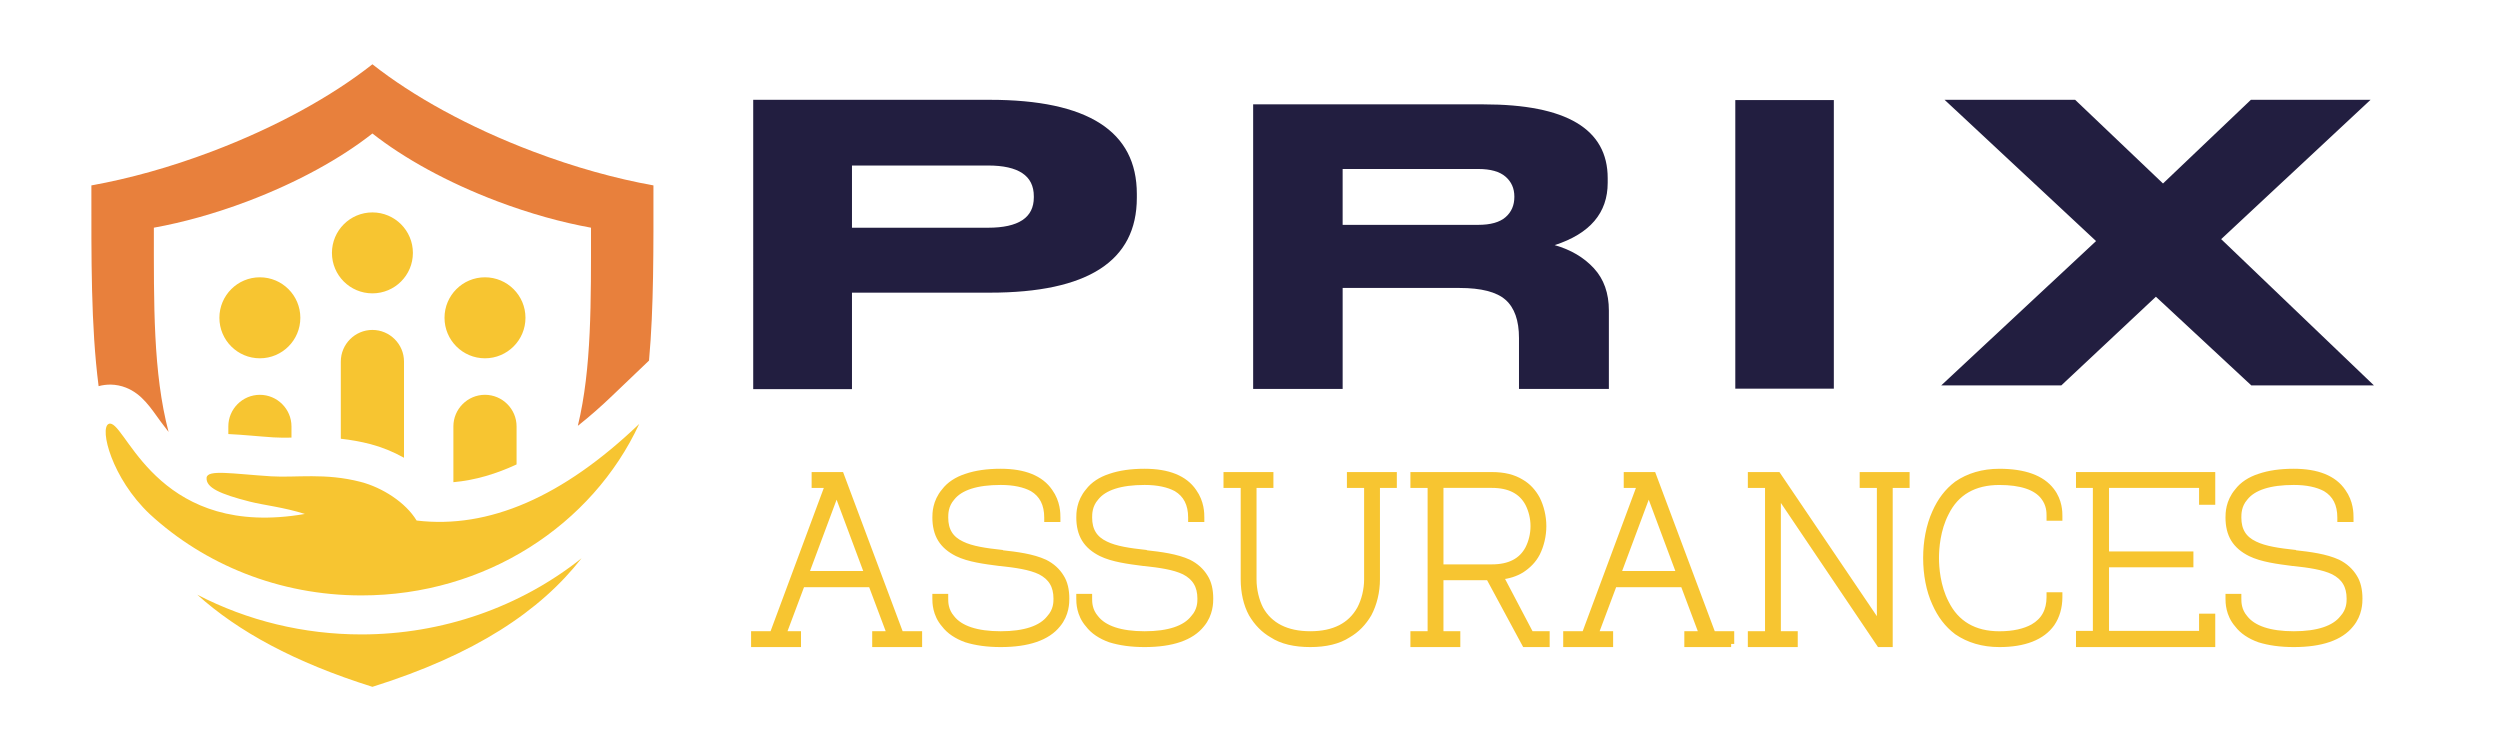 <?xml version="1.0" encoding="utf-8"?>
<!-- Generator: Adobe Illustrator 16.0.0, SVG Export Plug-In . SVG Version: 6.00 Build 0)  -->
<!DOCTYPE svg PUBLIC "-//W3C//DTD SVG 1.1//EN" "http://www.w3.org/Graphics/SVG/1.1/DTD/svg11.dtd">
<svg version="1.1" id="Calque_1" xmlns:x="http://ns.adobe.com/Extensibility/1.0/" xmlns:i="http://ns.adobe.com/AdobeIllustrator/10.0/" xmlns:graph="http://ns.adobe.com/Graphs/1.0/"
	 xmlns="http://www.w3.org/2000/svg" xmlns:xlink="http://www.w3.org/1999/xlink" x="0px" y="0px" width="200px" height="60px"
	 viewBox="0 0 200 60" enable-background="new 0 0 200 60" xml:space="preserve">
<path fill-rule="evenodd" clip-rule="evenodd" fill="#F7C531" d="M28.854,38.552c1.718,0.445,3.598,1.637,4.474,3.091
	c5.766,0.688,11.7-1.887,17.809-7.728c-3.746,8.076-12.286,13.719-22.223,13.719c-6.588,0-12.564-2.481-16.932-6.504l0,0
	c-3.045-2.877-4.037-6.862-3.293-7.215c0.036-0.02,0.078-0.027,0.123-0.027c0.041,0.003,0.079,0.011,0.118,0.027
	c1.367,0.531,4.047,9.176,15.46,7.202c-1.723-0.547-3.236-0.691-4.404-0.986c-2.378-0.606-3.517-1.115-3.459-1.907
	c0.054-0.682,2.044-0.318,5.163-0.118C23.665,38.229,26.012,37.812,28.854,38.552"/>
<path fill-rule="evenodd" clip-rule="evenodd" fill="#E8803C" d="M13.486,34.555c-1.245-4.729-1.177-10.22-1.177-16.34
	c2.337-0.422,4.885-1.126,7.488-2.109c4.017-1.519,7.49-3.452,9.996-5.427c2.508,1.975,5.98,3.908,9.998,5.427
	c2.603,0.983,5.149,1.687,7.488,2.109c0,5.909,0.063,11.234-1.052,15.851c0.973-0.77,1.895-1.587,2.751-2.408l2.943-2.812
	c0.389-4.316,0.354-9,0.354-14.013c-3.008-0.54-6.281-1.443-9.626-2.71c-5.166-1.952-9.634-4.438-12.857-6.98
	c-3.222,2.542-7.69,5.028-12.853,6.98c-3.347,1.268-6.623,2.17-9.629,2.71c0,5.822-0.046,11.197,0.578,16.06
	c0.319-0.089,0.652-0.128,0.983-0.125c0.41,0.01,0.812,0.09,1.192,0.238c1.298,0.505,2,1.634,2.777,2.701
	C13.053,33.994,13.266,34.278,13.486,34.555"/>
<path fill-rule="evenodd" clip-rule="evenodd" fill="#F7C531" d="M28.913,50.754c-4.603,0-9.112-1.09-13.134-3.181
	c3.258,2.939,7.771,5.411,14.013,7.373c8.21-2.578,13.421-6.045,16.732-10.286C41.617,48.571,35.374,50.754,28.913,50.754"/>
<path fill-rule="evenodd" clip-rule="evenodd" fill="#F7C531" d="M20.788,28.664c1.792,0,3.239-1.453,3.239-3.24
	c0-1.788-1.448-3.24-3.239-3.24c-1.787,0-3.237,1.452-3.237,3.24C17.551,27.211,19.001,28.664,20.788,28.664 M29.792,26.394
	c-1.389,0-2.527,1.139-2.527,2.528v6.177c0.794,0.089,1.58,0.225,2.375,0.432c0.901,0.235,1.817,0.607,2.68,1.09v-7.698
	C32.321,27.533,31.183,26.394,29.792,26.394z M26.555,20.232c0,1.79,1.45,3.237,3.237,3.237c1.79,0,3.24-1.447,3.24-3.237
	c0-1.788-1.45-3.239-3.24-3.239C28.005,16.994,26.555,18.445,26.555,20.232z M38.797,31.584c-1.389,0-2.526,1.137-2.526,2.527v4.464
	c1.752-0.155,3.444-0.672,5.055-1.421v-3.043C41.326,32.721,40.187,31.584,38.797,31.584z M35.561,25.424
	c0,1.787,1.45,3.24,3.236,3.24c1.789,0,3.241-1.453,3.241-3.24c0-1.788-1.452-3.24-3.241-3.24
	C37.01,22.184,35.561,23.636,35.561,25.424z M23.318,35.009v-0.897c0-1.391-1.139-2.527-2.53-2.527
	c-1.389,0-2.522,1.137-2.522,2.527v0.611l0.005,0.001c1.205,0.056,2.413,0.189,3.617,0.267
	C22.354,35.021,22.837,35.019,23.318,35.009z"/>
<g>
	<g>
		<path fill="#221E40" d="M68.158,23.413v7.715h-7.901V7.985h18.923c7.845,0,11.767,2.509,11.767,7.527v0.311
			c0,5.06-3.922,7.59-11.767,7.59H68.158z M68.158,18.218h10.886c2.441,0,3.662-0.809,3.662-2.426v-0.093
			c0-1.638-1.221-2.458-3.662-2.458H68.158V18.218z"/>
		<path fill="#221E40" d="M128.71,24.844v6.272h-7.191v-4.071c0-1.407-0.359-2.427-1.077-3.06c-0.717-0.632-1.945-0.948-3.687-0.948
			h-9.343v8.079h-7.16V8.349h18.438c6.618,0,9.926,1.968,9.926,5.906v0.367c0,2.407-1.413,4.07-4.241,4.988
			c1.291,0.367,2.337,0.985,3.136,1.851C128.311,22.329,128.71,23.456,128.71,24.844z M121.148,15.723
			c0-0.653-0.235-1.183-0.707-1.591c-0.47-0.408-1.197-0.613-2.181-0.613h-10.849v4.469h10.849c0.983,0,1.711-0.204,2.181-0.612
			c0.472-0.408,0.707-0.949,0.707-1.622V15.723z"/>
		<path fill="#221E40" d="M146.707,31.096h-7.883V8.007h7.883V31.096z"/>
		<path fill="#221E40" d="M155.299,30.831l12.386-11.546L155.566,7.985h10.445l7.029,6.694l7.03-6.694h9.574l-11.951,11.146
			l12.22,11.7h-9.81l-7.632-7.093l-7.566,7.093H155.299z"/>
	</g>
</g>
<g>
	<g>
		<path fill="#F7C531" stroke="#F7C531" stroke-width="0.5" stroke-miterlimit="10" d="M73.52,51.516h-3.494v-0.768h1.191
			l-1.51-4.023h-5.558l-1.509,4.023h1.191v0.768h-3.494v-0.768h1.482l4.447-11.965h-1.085v-0.768h2.092l4.765,12.732h1.482V51.516z
			 M64.44,45.93h4.977l-2.489-6.67L64.44,45.93z"/>
		<path fill="#F7C531" stroke="#F7C531" stroke-width="0.5" stroke-miterlimit="10" d="M80.054,51.516
			c-1.085,0-1.985-0.133-2.754-0.371c-0.74-0.266-1.349-0.662-1.746-1.191c-0.716-0.82-0.716-1.773-0.716-2.064v-0.133h0.768v0.133
			c0,0.291,0,0.953,0.53,1.563c0.662,0.848,1.986,1.297,3.918,1.297c1.932,0,3.255-0.449,3.918-1.297
			c0.556-0.609,0.556-1.271,0.556-1.563c0-1.031-0.424-1.721-1.297-2.17c-0.82-0.396-1.985-0.557-3.203-0.689h-0.053
			c-1.217-0.158-2.462-0.316-3.388-0.768c-0.582-0.291-1.031-0.662-1.323-1.139c-0.291-0.475-0.424-1.059-0.424-1.719
			c0-0.318,0-1.244,0.716-2.092c0.396-0.529,1.005-0.926,1.746-1.166c0.769-0.264,1.668-0.396,2.754-0.396
			c1.879,0,3.202,0.531,3.918,1.588c0.609,0.848,0.609,1.748,0.609,2.066v0.105h-0.795v-0.105c0-1.086-0.396-1.854-1.191-2.33
			c-0.634-0.344-1.482-0.529-2.541-0.529c-1.932,0-3.256,0.424-3.918,1.271c-0.53,0.607-0.53,1.297-0.53,1.588
			c0,1.031,0.424,1.719,1.324,2.143c0.793,0.396,1.959,0.557,3.177,0.689l0.025,0.025c1.219,0.133,2.462,0.293,3.441,0.742
			c0.583,0.291,1.007,0.688,1.297,1.164c0.291,0.449,0.424,1.033,0.424,1.721c0,0.291,0,1.244-0.688,2.064
			C83.786,50.986,82.251,51.516,80.054,51.516z"/>
		<path fill="#F7C531" stroke="#F7C531" stroke-width="0.5" stroke-miterlimit="10" d="M91.567,51.516
			c-1.085,0-1.985-0.133-2.752-0.371c-0.742-0.266-1.351-0.662-1.747-1.191c-0.716-0.82-0.716-1.773-0.716-2.064v-0.133h0.768v0.133
			c0,0.291,0,0.953,0.53,1.563c0.663,0.848,1.986,1.297,3.918,1.297c1.932,0,3.256-0.449,3.918-1.297
			c0.556-0.609,0.556-1.271,0.556-1.563c0-1.031-0.424-1.721-1.297-2.17c-0.821-0.396-1.985-0.557-3.202-0.689h-0.053
			c-1.218-0.158-2.461-0.316-3.389-0.768c-0.582-0.291-1.031-0.662-1.323-1.139c-0.291-0.475-0.424-1.059-0.424-1.719
			c0-0.318,0-1.244,0.716-2.092c0.396-0.529,1.005-0.926,1.747-1.166c0.768-0.264,1.667-0.396,2.752-0.396
			c1.879,0,3.203,0.531,3.918,1.588c0.609,0.848,0.609,1.748,0.609,2.066v0.105h-0.795v-0.105c0-1.086-0.397-1.854-1.19-2.33
			c-0.636-0.344-1.483-0.529-2.542-0.529c-1.932,0-3.255,0.424-3.918,1.271c-0.53,0.607-0.53,1.297-0.53,1.588
			c0,1.031,0.424,1.719,1.324,2.143c0.793,0.396,1.959,0.557,3.176,0.689l0.027,0.025c1.217,0.133,2.461,0.293,3.441,0.742
			c0.581,0.291,1.005,0.688,1.296,1.164c0.292,0.449,0.424,1.033,0.424,1.721c0,0.291,0,1.244-0.689,2.064
			C95.299,50.986,93.764,51.516,91.567,51.516z"/>
		<path fill="#F7C531" stroke="#F7C531" stroke-width="0.5" stroke-miterlimit="10" d="M104.826,51.516
			c-1.244,0-2.276-0.238-3.045-0.742c-0.688-0.396-1.217-0.951-1.641-1.666c-0.422-0.768-0.634-1.748-0.634-2.754v-7.57H98.13
			v-0.768h3.493v0.768h-1.35v7.57c0,0.848,0.213,1.721,0.557,2.383c0.741,1.322,2.091,2.012,3.996,2.012
			c1.906,0,3.229-0.689,3.972-2.012c0.37-0.688,0.581-1.561,0.581-2.383v-7.57h-1.376v-0.768h3.494v0.768h-1.351v7.57
			c0,0.979-0.237,1.959-0.661,2.754c-0.423,0.715-0.953,1.27-1.642,1.666C107.076,51.277,106.044,51.516,104.826,51.516z"/>
		<path fill="#F7C531" stroke="#F7C531" stroke-width="0.5" stroke-miterlimit="10" d="M123.723,51.516h-1.72l-2.886-5.348h-3.891
			v4.58h1.349v0.768h-3.492v-0.768h1.376V38.783h-1.376v-0.768h6.272c0.953,0,1.721,0.186,2.355,0.582
			c0.504,0.291,0.927,0.74,1.244,1.324c0.318,0.635,0.503,1.402,0.503,2.17s-0.185,1.535-0.503,2.17
			c-0.291,0.557-0.715,0.98-1.244,1.324c-0.476,0.291-1.059,0.477-1.694,0.529l2.436,4.633h1.271V51.516z M115.227,45.4h4.129
			c1.403,0,2.383-0.502,2.912-1.51c0.264-0.527,0.423-1.137,0.423-1.799s-0.159-1.271-0.423-1.799
			c-0.529-1.008-1.509-1.51-2.912-1.51h-4.129V45.4z"/>
		<path fill="#F7C531" stroke="#F7C531" stroke-width="0.5" stroke-miterlimit="10" d="M138.49,51.516h-3.494v-0.768h1.191
			l-1.509-4.023h-5.56l-1.508,4.023h1.19v0.768h-3.493v-0.768h1.482l4.446-11.965h-1.086v-0.768h2.091l4.767,12.732h1.481V51.516z
			 M129.411,45.93h4.977l-2.489-6.67L129.411,45.93z"/>
		<path fill="#F7C531" stroke="#F7C531" stroke-width="0.5" stroke-miterlimit="10" d="M151.166,51.516h-0.793l-8.153-12.098v11.33
			h1.35v0.768h-3.493v-0.768h1.376V38.783h-1.376v-0.768h2.144l8.179,12.096V38.783h-1.376v-0.768h3.494v0.768h-1.351V51.516z"/>
		<path fill="#F7C531" stroke="#F7C531" stroke-width="0.5" stroke-miterlimit="10" d="M159.952,51.516
			c-1.324,0-2.462-0.344-3.389-0.98c-0.768-0.582-1.324-1.322-1.747-2.275c-0.477-1.031-0.714-2.33-0.714-3.627
			s0.237-2.568,0.714-3.625c0.423-0.955,0.979-1.695,1.747-2.277c0.927-0.637,2.064-0.98,3.389-0.98c1.984,0,3.389,0.504,4.156,1.51
			c0.634,0.82,0.634,1.721,0.634,2.012v0.133h-0.768v-0.133c0-0.291,0-0.926-0.477-1.535c-0.608-0.795-1.826-1.191-3.546-1.191
			c-2.012,0-3.469,0.82-4.289,2.488c-0.688,1.322-0.793,2.832-0.793,3.6s0.105,2.277,0.793,3.6c0.82,1.668,2.277,2.516,4.289,2.516
			c1.137,0,2.038-0.213,2.699-0.582c0.874-0.504,1.323-1.297,1.323-2.41v-0.131h0.768v0.131c0,0.82-0.212,1.535-0.608,2.119
			C163.366,50.959,161.937,51.516,159.952,51.516z"/>
		<path fill="#F7C531" stroke="#F7C531" stroke-width="0.5" stroke-miterlimit="10" d="M176.97,51.516h-10.641v-0.795h1.35V38.783
			h-1.35v-0.768h10.641v2.117h-0.794v-1.35h-7.703v5.584h6.75v0.768h-6.75v5.586h7.703v-1.377h0.794V51.516z"/>
		<path fill="#F7C531" stroke="#F7C531" stroke-width="0.5" stroke-miterlimit="10" d="M183.505,51.516
			c-1.086,0-1.985-0.133-2.753-0.371c-0.742-0.266-1.351-0.662-1.747-1.191c-0.715-0.82-0.715-1.773-0.715-2.064v-0.133h0.768v0.133
			c0,0.291,0,0.953,0.528,1.563c0.663,0.848,1.986,1.297,3.919,1.297c1.932,0,3.256-0.449,3.918-1.297
			c0.556-0.609,0.556-1.271,0.556-1.563c0-1.031-0.424-1.721-1.298-2.17c-0.82-0.396-1.984-0.557-3.202-0.689h-0.053
			c-1.219-0.158-2.462-0.316-3.389-0.768c-0.583-0.291-1.032-0.662-1.324-1.139c-0.291-0.475-0.423-1.059-0.423-1.719
			c0-0.318,0-1.244,0.715-2.092c0.396-0.529,1.005-0.926,1.747-1.166c0.768-0.264,1.667-0.396,2.753-0.396
			c1.879,0,3.203,0.531,3.918,1.588c0.608,0.848,0.608,1.748,0.608,2.066v0.105h-0.795v-0.105c0-1.086-0.396-1.854-1.19-2.33
			c-0.636-0.344-1.483-0.529-2.541-0.529c-1.933,0-3.256,0.424-3.919,1.271c-0.528,0.607-0.528,1.297-0.528,1.588
			c0,1.031,0.423,1.719,1.323,2.143c0.794,0.396,1.959,0.557,3.177,0.689l0.027,0.025c1.217,0.133,2.461,0.293,3.44,0.742
			c0.582,0.291,1.006,0.688,1.297,1.164c0.292,0.449,0.424,1.033,0.424,1.721c0,0.291,0,1.244-0.689,2.064
			C187.236,50.986,185.701,51.516,183.505,51.516z"/>
	</g>
</g>
</svg>
